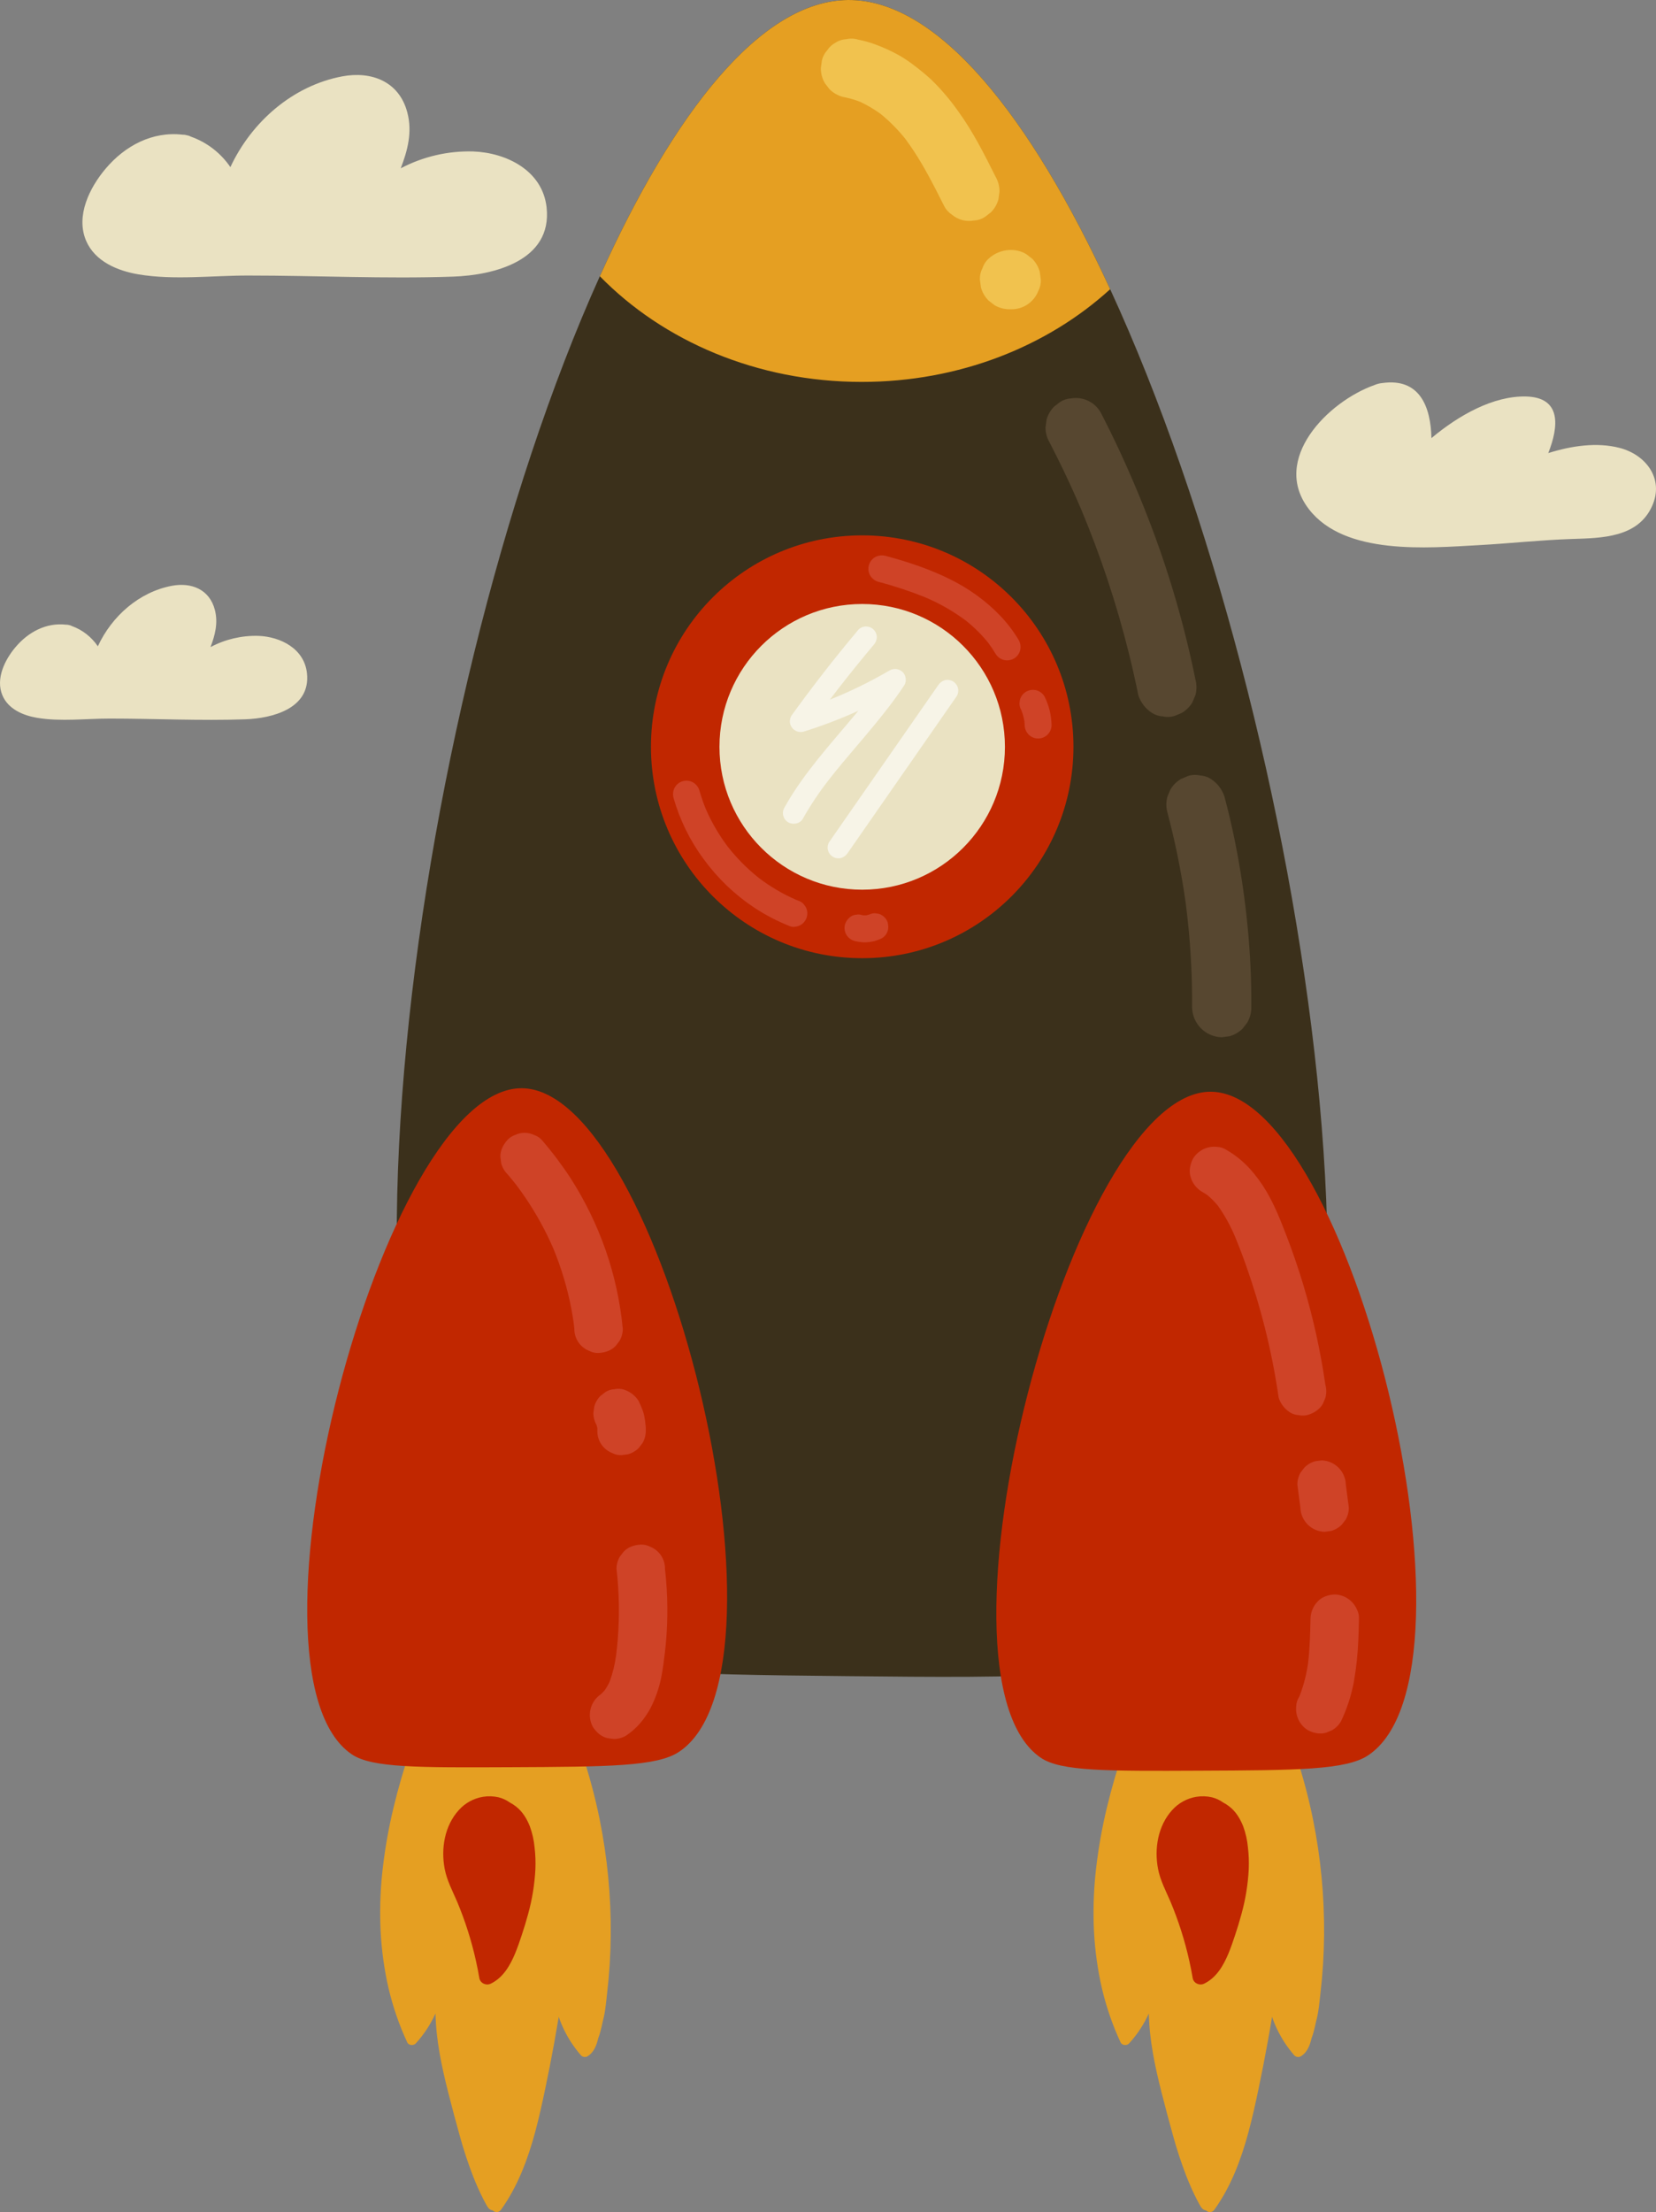 <?xml version="1.0" encoding="UTF-8"?>
<svg width="221px" height="295px" viewBox="0 0 221 295" version="1.1" xmlns="http://www.w3.org/2000/svg" xmlns:xlink="http://www.w3.org/1999/xlink">
    <rect x="0" y="0" width="221" height="295" fill="#808080" stroke="none"/>
    <title>Rock Launch@3x</title>
    <g id="Page-1" stroke="none" stroke-width="1" fill="none" fill-rule="evenodd">
        <g id="Artboard" transform="translate(-479, -123)" fill-rule="nonzero">
            <g id="Group-4" transform="translate(278, 55)">
                <g id="Rock-Launch" transform="translate(201, 68)">
                    <g id="Group" transform="translate(41, 0)">
                        <path d="M39.022,242.611 C38.445,239.764 37.698,236.953 36.787,234.195 C36.674,233.818 36.284,233.597 35.903,233.694 C35.668,233.764 35.483,233.945 35.406,234.177 C35.195,233.677 34.831,233.256 34.366,232.975 C34.086,232.794 33.764,232.691 33.431,232.677 C33.099,232.602 32.753,232.617 32.428,232.721 C32.202,232.794 31.985,232.892 31.781,233.012 C31.577,232.95 31.364,232.923 31.151,232.93 C30.687,232.944 30.234,233.071 29.831,233.301 C29.656,233.228 29.483,233.153 29.309,233.077 L28.94,232.791 C28.661,232.61 28.338,232.507 28.005,232.493 C27.786,232.433 27.556,232.433 27.337,232.493 C27.004,232.507 26.681,232.61 26.402,232.791 C26.183,232.932 25.982,233.097 25.802,233.285 L25.704,233.158 C25.484,232.918 25.205,232.739 24.895,232.638 C24.703,232.526 24.484,232.466 24.26,232.467 C23.928,232.392 23.582,232.407 23.258,232.511 C22.902,232.624 22.572,232.804 22.284,233.042 C22.256,233.012 22.23,232.981 22.199,232.952 L21.69,232.559 C21.41,232.378 21.088,232.275 20.755,232.261 C20.536,232.201 20.305,232.201 20.086,232.261 C19.754,232.275 19.431,232.378 19.152,232.559 L18.643,232.952 C18.61,232.986 18.578,233.02 18.548,233.054 C18.491,233.034 18.433,233.018 18.374,233.004 C17.721,232.827 17.023,232.918 16.437,233.257 C16.084,233.48 15.786,233.781 15.567,234.137 C15.551,234.147 15.533,234.155 15.517,234.165 L15.505,234.174 C15.761,233.567 16.031,232.966 16.312,232.369 C16.501,232.025 16.387,231.593 16.053,231.386 C15.71,231.19 15.273,231.304 15.071,231.644 C14.867,232.074 14.673,232.507 14.481,232.942 C14.133,232.909 13.811,233.125 13.711,233.46 C12.877,235.97 12.129,238.51 11.514,241.084 C10.889,243.68 10.417,246.31 10.102,248.962 C9.795,251.522 9.68,254.101 9.76,256.678 C9.84,259.223 10.14,261.756 10.655,264.25 C11.175,266.745 11.949,269.18 12.964,271.517 C13.088,271.804 13.217,272.088 13.349,272.371 C13.544,272.789 14.181,272.829 14.478,272.517 C15.564,271.33 16.456,269.979 17.118,268.513 C17.193,272.074 17.941,275.6 18.816,279.043 C19.302,280.958 19.806,282.87 20.342,284.772 C20.854,286.648 21.464,288.496 22.168,290.309 C22.577,291.337 23.024,292.351 23.531,293.335 C23.651,293.568 23.774,293.798 23.901,294.027 C24.091,294.372 24.323,294.733 24.747,294.773 C24.901,294.936 25.122,295.018 25.345,294.995 C25.568,294.971 25.768,294.846 25.886,294.655 C28.097,291.568 29.443,287.953 30.425,284.31 C30.928,282.443 31.343,280.552 31.741,278.66 C32.184,276.56 32.597,274.454 32.98,272.342 C33.183,271.217 33.378,270.091 33.564,268.963 C33.969,270.143 34.516,271.269 35.191,272.318 C35.599,272.946 36.05,273.544 36.541,274.11 C36.773,274.339 37.129,274.385 37.411,274.222 C38.275,273.697 38.62,272.742 38.839,271.806 C38.941,271.54 39.03,271.269 39.106,270.992 C39.233,270.533 39.339,270.068 39.433,269.6 C39.783,268.365 39.883,267.016 40.022,265.822 C40.32,263.262 40.482,260.687 40.507,258.11 C40.554,252.906 40.057,247.711 39.022,242.611 Z" id="Path" fill="#E59F22"></path>
                        <path d="M30.344,246.393 C30.256,245.424 30.043,244.47 29.709,243.555 C29.306,242.545 28.738,241.598 27.869,240.921 C27.6,240.71 27.313,240.524 27.011,240.364 C26.568,240.05 26.07,239.821 25.544,239.689 C24.86,239.531 24.152,239.508 23.46,239.621 C22.21,239.825 21.069,240.452 20.226,241.396 C18.332,243.483 17.829,246.514 18.342,249.217 C18.635,250.762 19.385,252.166 20.004,253.6 C21.078,256.16 21.921,258.811 22.524,261.522 C22.696,262.298 22.849,263.078 22.982,263.862 C23.064,264.182 23.296,264.443 23.606,264.561 C23.916,264.692 24.271,264.672 24.565,264.506 C26.162,263.702 27.078,262.107 27.741,260.518 C28.077,259.713 28.357,258.883 28.632,258.056 C28.942,257.127 29.229,256.191 29.482,255.245 C30.02,253.299 30.345,251.301 30.45,249.285 C30.492,248.32 30.457,247.352 30.344,246.393 L30.344,246.393 Z" id="Path" fill="#C12700"></path>
                        <path d="M134.222,242.611 C133.645,239.764 132.898,236.953 131.986,234.195 C131.874,233.818 131.484,233.597 131.103,233.694 C130.868,233.764 130.683,233.945 130.606,234.177 C130.394,233.677 130.031,233.256 129.566,232.975 C129.286,232.794 128.963,232.691 128.631,232.677 C128.299,232.602 127.952,232.617 127.628,232.721 C127.402,232.794 127.185,232.892 126.981,233.012 C126.777,232.95 126.564,232.922 126.351,232.93 C125.887,232.944 125.434,233.071 125.031,233.301 C124.856,233.228 124.682,233.153 124.509,233.077 L124.14,232.791 C123.861,232.61 123.538,232.507 123.205,232.493 C122.986,232.433 122.756,232.433 122.537,232.493 C122.204,232.507 121.881,232.61 121.602,232.791 C121.383,232.932 121.182,233.097 121.002,233.285 L120.904,233.158 C120.684,232.918 120.405,232.739 120.095,232.638 C119.903,232.526 119.684,232.466 119.461,232.467 C119.128,232.392 118.782,232.407 118.458,232.511 C118.102,232.624 117.771,232.804 117.484,233.042 C117.456,233.012 117.43,232.981 117.399,232.952 L116.89,232.559 C116.61,232.378 116.288,232.275 115.955,232.261 C115.736,232.201 115.505,232.201 115.287,232.261 C114.954,232.275 114.631,232.378 114.352,232.559 L113.843,232.952 C113.81,232.986 113.778,233.02 113.748,233.054 C113.691,233.034 113.633,233.018 113.574,233.004 C112.921,232.827 112.223,232.918 111.637,233.257 C111.284,233.48 110.986,233.781 110.767,234.137 C110.751,234.147 110.734,234.155 110.717,234.165 L110.705,234.174 C110.961,233.567 111.23,232.966 111.512,232.369 C111.701,232.025 111.587,231.593 111.254,231.386 C110.911,231.19 110.473,231.304 110.271,231.644 C110.067,232.074 109.873,232.507 109.681,232.942 C109.334,232.909 109.011,233.125 108.911,233.46 C108.077,235.97 107.329,238.51 106.714,241.084 C106.089,243.68 105.618,246.31 105.302,248.962 C104.995,251.522 104.88,254.101 104.96,256.678 C105.041,259.223 105.34,261.756 105.855,264.25 C106.374,266.744 107.147,269.18 108.161,271.517 C108.285,271.804 108.414,272.089 108.546,272.371 C108.741,272.789 109.378,272.829 109.674,272.517 C110.761,271.331 111.652,269.98 112.315,268.515 C112.39,272.076 113.138,275.602 114.013,279.044 C114.499,280.959 115.003,282.871 115.539,284.774 C116.051,286.65 116.661,288.498 117.365,290.311 C117.774,291.339 118.221,292.353 118.728,293.337 C118.848,293.569 118.971,293.8 119.098,294.029 C119.288,294.374 119.52,294.735 119.944,294.775 C120.098,294.938 120.319,295.019 120.542,294.996 C120.765,294.973 120.965,294.848 121.083,294.657 C123.293,291.57 124.64,287.955 125.622,284.312 C126.125,282.444 126.54,280.554 126.938,278.662 C127.381,276.562 127.794,274.456 128.176,272.344 C128.38,271.219 128.575,270.093 128.761,268.965 C129.166,270.145 129.713,271.271 130.388,272.32 C130.796,272.947 131.247,273.546 131.738,274.111 C131.97,274.34 132.326,274.386 132.608,274.224 C133.471,273.699 133.817,272.743 134.036,271.807 C134.138,271.542 134.227,271.27 134.303,270.994 C134.43,270.535 134.536,270.069 134.63,269.601 C134.98,268.366 135.08,267.018 135.219,265.824 C135.517,263.263 135.679,260.689 135.704,258.111 C135.752,252.907 135.256,247.712 134.222,242.611 Z" id="Path" fill="#E59F22"></path>
                        <path d="M125.544,246.393 C125.456,245.424 125.242,244.47 124.909,243.555 C124.506,242.545 123.938,241.598 123.069,240.921 C122.8,240.71 122.513,240.523 122.211,240.364 C121.768,240.05 121.27,239.821 120.744,239.689 C120.06,239.531 119.352,239.508 118.66,239.621 C117.41,239.825 116.269,240.452 115.426,241.396 C113.532,243.483 113.029,246.514 113.542,249.217 C113.835,250.762 114.585,252.166 115.204,253.6 C116.278,256.16 117.121,258.811 117.724,261.522 C117.897,262.298 118.049,263.078 118.182,263.862 C118.264,264.183 118.496,264.443 118.806,264.561 C119.116,264.692 119.471,264.672 119.765,264.506 C121.362,263.702 122.278,262.107 122.941,260.518 C123.277,259.713 123.556,258.883 123.832,258.056 C124.142,257.127 124.429,256.191 124.682,255.245 C125.22,253.299 125.545,251.301 125.65,249.285 C125.692,248.32 125.657,247.353 125.544,246.393 Z" id="Path" fill="#C12700"></path>
                        <path d="M120.89,218.619 C112.232,223.947 95.578,223.774 72.123,223.529 C49.269,223.292 36.104,223.154 28.472,218.619 C-1.054,201.077 13.046,94.438 39.051,36.839 C48.936,14.946 60.54,0.139 72.123,0 C84.147,-0.141 96.526,15.52 107.156,38.569 C133.864,96.472 149.545,200.988 120.89,218.619 Z" id="Path" fill="#3B301B"></path>
                        <path d="M49.615,233.627 C46.667,235.583 40.147,235.613 27.108,235.673 C14.789,235.73 8.629,235.758 5.964,233.968 C-10.341,223.016 9.978,144.989 28.642,145.125 C47.181,145.26 66.346,222.527 49.615,233.627 Z" id="Path" fill="#C12700"></path>
                        <path d="M141.58,234.093 C138.631,236.05 132.111,236.08 119.072,236.14 C106.753,236.197 100.594,236.225 97.928,234.435 C81.623,223.483 101.942,145.457 120.606,145.592 C139.145,145.727 158.311,222.995 141.58,234.093 Z" id="Path" fill="#C12700"></path>
                        <path d="M107.156,38.569 C98.789,46.19 87.028,50.932 74,50.932 C60.012,50.932 47.483,45.465 39.051,36.839 C48.936,14.946 60.54,0.139 72.123,0.001 C84.147,-0.141 96.526,15.52 107.156,38.569 Z" id="Path" fill="#E59F22"></path>
                        <ellipse id="Oval" fill="#C12700" cx="74.064" cy="99.59" rx="28.192" ry="28.194"></ellipse>
                        <ellipse id="Oval" fill="#EAE2C2" cx="74.064" cy="99.599" rx="19.048" ry="19.05"></ellipse>
                        <path d="M79.864,90.452 C79.831,90.14 79.692,89.848 79.469,89.627 C79.001,89.178 78.295,89.087 77.728,89.402 C75.521,90.691 73.234,91.839 70.882,92.839 C70.509,92.995 70.135,93.147 69.759,93.295 C70.08,92.871 70.403,92.448 70.727,92.028 C72.308,89.986 73.931,87.977 75.594,86.002 C75.855,85.726 76.005,85.364 76.015,84.986 C76.012,84.605 75.861,84.241 75.594,83.97 C75.324,83.701 74.959,83.55 74.579,83.549 C74.197,83.546 73.83,83.698 73.562,83.97 C71.101,86.891 68.729,89.885 66.445,92.951 C65.823,93.784 65.209,94.623 64.601,95.467 C64.553,95.581 64.504,95.696 64.456,95.81 L64.405,96.192 C64.413,96.638 64.624,97.055 64.979,97.325 C65.333,97.595 65.792,97.688 66.223,97.578 C68.722,96.802 71.169,95.87 73.551,94.788 C72.576,95.967 71.577,97.128 70.587,98.295 C68.953,100.22 67.339,102.17 65.879,104.232 C65.083,105.35 64.348,106.51 63.678,107.708 C63.489,108.044 63.438,108.441 63.533,108.815 C63.636,109.175 63.872,109.482 64.194,109.673 C64.87,110.032 65.77,109.86 66.159,109.158 C67.164,107.382 68.297,105.682 69.55,104.072 C70.803,102.457 72.129,100.901 73.454,99.346 C74.878,97.673 76.292,95.994 77.631,94.251 C78.351,93.314 79.043,92.355 79.695,91.368 C79.857,91.092 79.917,90.768 79.864,90.452 L79.864,90.452 Z" id="Path" fill="#F7F4E7"></path>
                        <path d="M86.832,91.721 C86.73,91.361 86.493,91.054 86.172,90.862 C85.837,90.668 85.438,90.616 85.065,90.717 C84.711,90.832 84.408,91.065 84.206,91.378 L78.526,99.543 L72.846,107.708 L69.647,112.306 C69.352,112.811 69.392,113.444 69.749,113.907 C70.105,114.371 70.706,114.572 71.27,114.417 C71.624,114.302 71.927,114.069 72.129,113.757 C74.022,111.035 75.915,108.313 77.809,105.591 C79.702,102.869 81.596,100.148 83.489,97.427 L86.688,92.828 C86.881,92.493 86.933,92.094 86.832,91.721 L86.832,91.721 Z" id="Path" fill="#F7F4E7"></path>
                        <path d="M94.956,85.366 C93.537,82.963 91.557,80.991 89.309,79.361 C87.013,77.695 84.405,76.499 81.745,75.54 C80.241,74.997 78.708,74.541 77.165,74.124 C76.698,74.003 76.201,74.068 75.781,74.305 C75.37,74.545 75.071,74.939 74.95,75.4 C74.829,75.861 74.896,76.351 75.137,76.762 C75.379,77.162 75.762,77.457 76.211,77.588 C78.329,78.14 80.41,78.826 82.441,79.643 C84.37,80.456 86.193,81.497 87.873,82.745 C88.989,83.626 90.002,84.63 90.893,85.739 C91.239,86.201 91.56,86.682 91.855,87.179 C92.097,87.58 92.48,87.874 92.929,88.005 C93.396,88.129 93.894,88.064 94.313,87.824 C94.717,87.586 95.012,87.201 95.138,86.75 C95.258,86.282 95.193,85.787 94.956,85.366 L94.956,85.366 Z" id="Path" fill="#CF4327"></path>
                        <path d="M99.078,94.728 C98.915,94.092 98.687,93.475 98.398,92.886 C98.161,92.482 97.776,92.186 97.324,92.06 C96.857,91.936 96.36,92.001 95.94,92.241 C95.537,92.479 95.241,92.864 95.115,93.316 C95.094,93.475 95.072,93.634 95.051,93.793 C95.05,94.112 95.135,94.425 95.296,94.699 C95.3,94.708 95.303,94.716 95.307,94.724 C95.494,95.202 95.63,95.698 95.714,96.204 C95.729,96.366 95.741,96.528 95.746,96.691 C95.755,97.166 95.943,97.62 96.272,97.962 C96.786,98.475 97.558,98.629 98.23,98.351 C98.901,98.073 99.338,97.418 99.338,96.691 C99.318,96.03 99.231,95.372 99.078,94.728 L99.078,94.728 Z" id="Path" fill="#CF4327"></path>
                        <path d="M66.494,120.897 L66.214,120.534 C65.994,120.314 65.721,120.155 65.421,120.072 C65.365,120.05 65.309,120.026 65.253,120.003 C63.501,119.242 61.846,118.275 60.323,117.121 C58.773,115.898 57.372,114.497 56.15,112.946 C54.974,111.394 53.986,109.707 53.207,107.922 C52.873,107.108 52.584,106.276 52.343,105.43 C52.212,104.981 51.917,104.597 51.517,104.355 C51.106,104.115 50.616,104.048 50.155,104.168 C49.694,104.289 49.3,104.588 49.06,105 C48.822,105.42 48.758,105.916 48.879,106.384 C49.715,109.327 51.075,112.096 52.893,114.556 C53.829,115.835 54.874,117.032 56.014,118.132 C57.17,119.229 58.419,120.224 59.748,121.103 C61.233,122.074 62.814,122.889 64.466,123.535 C64.871,123.697 65.49,123.564 65.85,123.354 C66.261,123.114 66.561,122.72 66.681,122.259 C66.802,121.798 66.735,121.308 66.494,120.897 L66.494,120.897 Z" id="Path" fill="#CF4327"></path>
                        <path d="M77.523,123.348 C77.512,123.11 77.439,122.88 77.31,122.68 C77.072,122.276 76.687,121.981 76.236,121.855 L75.758,121.791 C75.492,121.791 75.229,121.852 74.989,121.967 C74.863,122.009 74.735,122.044 74.605,122.071 C74.468,122.079 74.33,122.079 74.193,122.071 C74.121,122.056 74.05,122.039 73.979,122.02 C73.747,121.945 73.5,121.934 73.263,121.988 C73.025,121.998 72.795,122.072 72.595,122.201 C72.204,122.453 71.912,122.832 71.77,123.275 C71.644,123.742 71.709,124.24 71.951,124.659 C72.193,125.059 72.577,125.353 73.025,125.485 C73.361,125.569 73.704,125.625 74.049,125.653 C74.254,125.674 74.46,125.677 74.666,125.661 C75.012,125.637 75.355,125.586 75.693,125.507 C76.027,125.412 76.353,125.288 76.666,125.138 C77.3,124.781 77.642,124.065 77.524,123.348 L77.523,123.348 Z" id="Path" fill="#CF4327"></path>
                        <path d="M135.879,184.688 C135.553,182.429 135.144,180.185 134.652,177.955 C134.159,175.727 133.584,173.52 132.926,171.333 C132.268,169.148 131.53,166.99 130.711,164.858 C129.92,162.799 129.101,160.717 127.971,158.817 C127.365,157.802 126.667,156.846 125.885,155.96 C125.104,155.09 124.211,154.326 123.231,153.688 C123.041,153.562 122.846,153.444 122.648,153.332 C122.288,153.1 121.873,152.968 121.446,152.949 C120.163,152.793 118.907,153.395 118.225,154.492 C117.828,155.243 117.63,156.151 117.899,156.983 C118.132,157.792 118.663,158.482 119.385,158.916 C119.658,159.07 119.924,159.237 120.18,159.418 C120.675,159.84 121.131,160.304 121.545,160.805 C122.461,162.105 123.231,163.503 123.841,164.972 C124.898,167.527 125.81,170.148 126.614,172.792 C127.481,175.645 128.209,178.536 128.796,181.465 C129.124,183.104 129.407,184.751 129.646,186.406 C129.903,187.203 130.428,187.886 131.131,188.339 C131.491,188.571 131.906,188.704 132.333,188.723 C132.76,188.819 133.205,188.799 133.622,188.665 C134.404,188.412 135.159,187.927 135.554,187.179 L135.88,186.407 C136.034,185.844 136.034,185.25 135.879,184.688 L135.879,184.688 Z" id="Path" fill="#CF4327"></path>
                        <path d="M138.605,197.988 C138.558,196.222 137.137,194.802 135.372,194.755 L134.512,194.87 C133.973,195.019 133.481,195.306 133.086,195.702 L132.58,196.356 C132.291,196.851 132.138,197.414 132.139,197.988 C132.274,199.009 132.408,200.029 132.543,201.049 C132.59,202.815 134.01,204.235 135.776,204.282 L136.635,204.167 C137.174,204.018 137.666,203.731 138.061,203.335 L138.567,202.681 C138.857,202.186 139.009,201.623 139.008,201.049 C138.874,200.029 138.739,199.008 138.605,197.988 Z" id="Path" fill="#CF4327"></path>
                        <path d="M140.079,214.622 C139.562,213.443 138.411,212.669 137.125,212.635 C136.289,212.672 135.422,212.947 134.839,213.582 C134.249,214.199 133.911,215.014 133.892,215.868 C133.851,217.859 133.8,219.853 133.564,221.832 C133.356,223.29 132.987,224.722 132.464,226.099 C132.432,226.168 132.404,226.238 132.371,226.306 C132.139,226.665 132.006,227.08 131.987,227.508 C131.832,228.791 132.434,230.047 133.531,230.729 C134.281,231.126 135.19,231.324 136.022,231.055 L136.794,230.729 C137.273,230.448 137.673,230.049 137.954,229.57 C138.761,227.886 139.342,226.102 139.682,224.266 C140.009,222.402 140.208,220.518 140.279,218.627 C140.319,217.708 140.339,216.788 140.359,215.868 C140.378,215.435 140.281,215.005 140.079,214.622 L140.079,214.622 Z" id="Path" fill="#CF4327"></path>
                        <path d="M39.825,166.719 C38.643,163.341 37.068,160.113 35.132,157.103 C33.97,155.325 32.689,153.626 31.299,152.019 C31.015,151.71 30.657,151.48 30.258,151.351 C29.469,150.979 28.556,150.979 27.767,151.351 C27.368,151.48 27.01,151.71 26.727,152.019 C26.161,152.636 25.741,153.444 25.78,154.305 C25.819,154.592 25.857,154.878 25.895,155.165 C26.044,155.704 26.331,156.196 26.727,156.591 C27.122,157.049 27.505,157.519 27.88,157.994 C29.481,160.114 30.877,162.382 32.047,164.768 C32.334,165.354 32.604,165.949 32.864,166.548 C33.904,169.079 34.693,171.707 35.22,174.392 C35.345,175.034 35.455,175.68 35.549,176.328 C35.585,176.618 35.619,176.908 35.648,177.198 C35.629,178.501 36.421,179.679 37.636,180.152 C38.019,180.354 38.449,180.45 38.881,180.431 C39.717,180.393 40.584,180.119 41.167,179.484 L41.672,178.83 C41.962,178.335 42.114,177.772 42.114,177.198 C41.772,173.626 41.003,170.108 39.825,166.719 L39.825,166.719 Z" id="Path" fill="#CF4327"></path>
                        <path d="M45.166,190.186 C45.127,189.7 45.058,189.216 44.959,188.738 C44.913,188.53 44.853,188.326 44.78,188.126 C44.618,187.676 44.429,187.236 44.214,186.809 C43.761,186.105 43.078,185.58 42.282,185.323 C41.865,185.189 41.42,185.169 40.993,185.265 C40.565,185.284 40.15,185.416 39.791,185.649 L39.137,186.154 C38.741,186.55 38.454,187.042 38.305,187.581 C38.267,187.868 38.228,188.154 38.19,188.44 C38.189,188.993 38.331,189.536 38.602,190.017 C38.646,190.155 38.684,190.294 38.716,190.435 C38.721,190.564 38.722,190.694 38.717,190.823 C38.698,192.127 39.49,193.305 40.704,193.778 C41.087,193.98 41.517,194.076 41.95,194.056 L42.809,193.941 C43.349,193.792 43.84,193.506 44.236,193.109 L44.741,192.455 C45.031,191.96 45.183,191.397 45.183,190.824 C45.191,190.611 45.186,190.398 45.166,190.186 L45.166,190.186 Z" id="Path" fill="#CF4327"></path>
                        <path d="M47.744,209.221 C47.763,207.917 46.971,206.739 45.756,206.266 C45.373,206.064 44.943,205.968 44.511,205.988 C43.675,206.025 42.808,206.3 42.225,206.935 L41.72,207.589 C41.43,208.084 41.277,208.647 41.278,209.22 C41.634,212.316 41.691,215.44 41.449,218.547 C41.392,219.27 41.319,219.992 41.229,220.712 C41.068,221.923 40.778,223.113 40.363,224.261 C40.175,224.661 39.955,225.046 39.707,225.413 C39.54,225.603 39.362,225.783 39.174,225.953 C37.757,226.919 37.303,228.802 38.124,230.308 C38.569,230.998 39.231,231.606 40.056,231.794 L40.915,231.909 C41.488,231.91 42.052,231.758 42.546,231.468 C43.24,231.005 43.869,230.451 44.418,229.823 C44.949,229.205 45.413,228.533 45.803,227.817 C46.46,226.538 46.94,225.175 47.23,223.766 C47.349,223.193 47.441,222.615 47.52,222.035 C47.658,221.014 47.79,219.994 47.879,218.968 C48.012,217.446 48.072,215.92 48.06,214.39 C48.047,212.662 47.941,210.937 47.744,209.221 L47.744,209.221 Z" id="Path" fill="#CF4327"></path>
                        <path d="M91.848,23.535 C90.363,20.573 88.868,17.592 86.919,14.901 C85.848,13.37 84.637,11.943 83.3,10.637 C82.527,9.927 81.717,9.259 80.873,8.635 C80.287,8.188 79.673,7.777 79.035,7.407 C78.041,6.848 77.003,6.368 75.933,5.971 C75.16,5.672 74.361,5.446 73.546,5.293 C73.037,5.129 72.493,5.105 71.971,5.223 C71.448,5.245 70.941,5.407 70.502,5.692 C70.052,5.931 69.67,6.281 69.393,6.709 C69.045,7.088 68.802,7.551 68.686,8.053 C68.639,8.403 68.592,8.753 68.545,9.103 C68.544,9.804 68.73,10.493 69.084,11.098 L69.703,11.897 C70.187,12.381 70.787,12.731 71.447,12.913 C72.246,13.064 73.031,13.286 73.791,13.577 C74.76,14.032 75.684,14.579 76.549,15.21 C77.747,16.192 78.839,17.297 79.809,18.506 C81.414,20.654 82.722,23.005 83.945,25.387 C84.31,26.097 84.668,26.81 85.025,27.524 C85.264,27.974 85.615,28.356 86.043,28.632 C86.851,29.314 87.922,29.599 88.962,29.41 C89.485,29.387 89.992,29.225 90.431,28.941 L91.231,28.324 C91.715,27.841 92.065,27.24 92.247,26.581 C92.294,26.231 92.341,25.88 92.388,25.53 C92.389,24.829 92.202,24.14 91.848,23.535 L91.848,23.535 Z" id="Path" fill="#F1C24E"></path>
                        <path d="M97.9,37.29 C97.853,36.94 97.806,36.59 97.759,36.239 C97.577,35.58 97.227,34.979 96.743,34.496 L95.943,33.878 C95.339,33.524 94.65,33.337 93.949,33.338 L93.722,33.338 C92.683,33.382 91.693,33.792 90.929,34.497 C90.551,34.843 90.269,35.281 90.112,35.768 C89.865,36.236 89.748,36.762 89.771,37.291 C89.818,37.641 89.865,37.991 89.912,38.341 C90.094,39.001 90.445,39.601 90.929,40.085 L91.728,40.703 C92.333,41.057 93.022,41.243 93.722,41.242 L93.95,41.242 C95.542,41.266 96.982,40.297 97.561,38.813 C97.807,38.345 97.925,37.819 97.9,37.29 L97.9,37.29 Z" id="Path" fill="#F1C24E"></path>
                        <path d="M118.534,90.61 C118.056,88.26 117.515,85.924 116.911,83.602 C116.303,81.27 115.633,78.956 114.899,76.66 C114.169,74.376 113.377,72.112 112.524,69.869 C111.554,67.32 110.506,64.798 109.399,62.304 C108.427,60.112 107.395,57.947 106.303,55.81 C106.168,55.545 106.031,55.28 105.894,55.014 C105.108,53.621 103.535,52.867 101.957,53.128 C101.434,53.151 100.927,53.313 100.488,53.597 L99.688,54.214 C99.204,54.697 98.854,55.298 98.672,55.957 C98.625,56.308 98.578,56.658 98.531,57.008 C98.53,57.709 98.716,58.397 99.07,59.002 C100.333,61.435 101.519,63.905 102.63,66.413 C102.866,66.947 103.099,67.483 103.327,68.021 C104.588,71.042 105.738,74.107 106.775,77.216 C107.858,80.466 108.814,83.756 109.643,87.083 C110.107,88.95 110.531,90.825 110.914,92.71 C111.228,93.684 111.869,94.519 112.73,95.072 C113.169,95.356 113.676,95.518 114.198,95.541 C114.72,95.659 115.264,95.634 115.774,95.47 L116.718,95.072 C117.304,94.729 117.792,94.241 118.135,93.655 C118.268,93.34 118.401,93.026 118.533,92.711 C118.721,92.024 118.722,91.298 118.534,90.61 Z" id="Path" fill="#574730"></path>
                        <path d="M125.511,123.691 C125.138,119.81 124.564,115.951 123.793,112.13 C123.391,110.155 122.931,108.193 122.413,106.244 C122.099,105.27 121.457,104.436 120.597,103.882 C120.158,103.598 119.651,103.436 119.128,103.413 C118.606,103.296 118.062,103.32 117.552,103.484 L116.609,103.882 C116.023,104.225 115.535,104.714 115.191,105.3 L114.793,106.244 C114.605,106.931 114.605,107.657 114.793,108.344 C115.655,111.591 116.357,114.874 116.899,118.195 C117.024,118.96 117.138,119.727 117.245,120.496 C117.703,124.041 117.976,127.607 118.064,131.18 C118.089,132.246 118.098,133.311 118.09,134.377 C118.148,136.535 119.883,138.271 122.04,138.329 L123.091,138.188 C123.75,138.006 124.351,137.656 124.834,137.172 L125.452,136.372 C125.806,135.767 125.993,135.078 125.991,134.377 C126.017,130.809 125.856,127.242 125.511,123.691 Z" id="Path" fill="#574730"></path>
                    </g>
                    <g id="cloud_2" transform="translate(173, 51)" fill="#EAE2C2">
                        <path d="M43.112,8.724 C40.098,7.953 36.759,8.443 33.622,9.422 C35.037,5.854 35.399,1.98 30.632,1.876 C26.283,1.784 21.688,4.367 18.03,7.427 C17.938,3.228 16.462,-0.615 11.487,0.082 C11.131,0.113 10.781,0.2 10.452,0.339 C4.209,2.543 -3.455,10.273 1.691,16.92 C6.488,23.107 17.552,22.067 24.359,21.7 C28.5,21.473 32.63,21.014 36.777,20.879 C40.76,20.751 45.618,20.72 47.505,16.43 C49.104,12.807 46.616,9.612 43.112,8.724 Z" id="Path"></path>
                    </g>
                    <g id="Path" transform="translate(11, 10)" fill="#EAE2C2">
                        <path d="M52.152,10.198 C48.794,10.103 45.467,10.875 42.482,12.443 C43.397,10.066 44.045,7.617 43.362,5.011 C42.28,0.854 38.568,-0.545 34.672,0.185 C28.084,1.427 22.584,6.217 19.745,12.286 C18.461,10.407 16.625,8.988 14.5,8.232 C14.328,8.137 14.141,8.072 13.948,8.039 C13.755,7.98 13.554,7.954 13.354,7.96 C9.35,7.502 5.697,9.408 3.078,12.515 C0.957,15.03 -0.92,18.789 0.488,22.1 C1.676,24.881 4.711,26.124 7.473,26.589 C12.225,27.391 17.381,26.733 22.198,26.745 C31.262,26.745 40.415,27.204 49.474,26.89 C54.855,26.703 62.719,24.797 61.947,17.673 C61.413,12.726 56.566,10.361 52.152,10.198 Z"></path>
                    </g>
                    <g id="Path" transform="translate(-0, 78)" fill="#EAE2C2">
                        <path d="M34.488,6.799 C32.267,6.735 30.067,7.25 28.093,8.295 C28.698,6.711 29.126,5.078 28.675,3.34 C27.96,0.569 25.505,-0.364 22.928,0.123 C18.572,0.952 14.935,4.145 13.057,8.19 C12.208,6.938 10.994,5.992 9.589,5.488 C9.475,5.425 9.351,5.381 9.223,5.359 C9.096,5.32 8.963,5.303 8.831,5.307 C6.183,5.001 3.768,6.272 2.035,8.343 C0.633,10.02 -0.608,12.526 0.323,14.734 C1.108,16.588 3.115,17.416 4.942,17.726 C8.084,18.261 11.494,17.822 14.679,17.83 C20.673,17.83 26.726,18.136 32.716,17.927 C36.275,17.802 41.476,16.531 40.965,11.782 C40.612,8.484 37.406,6.908 34.488,6.799 Z"></path>
                    </g>
                </g>
            </g>
        </g>
    </g>
</svg>